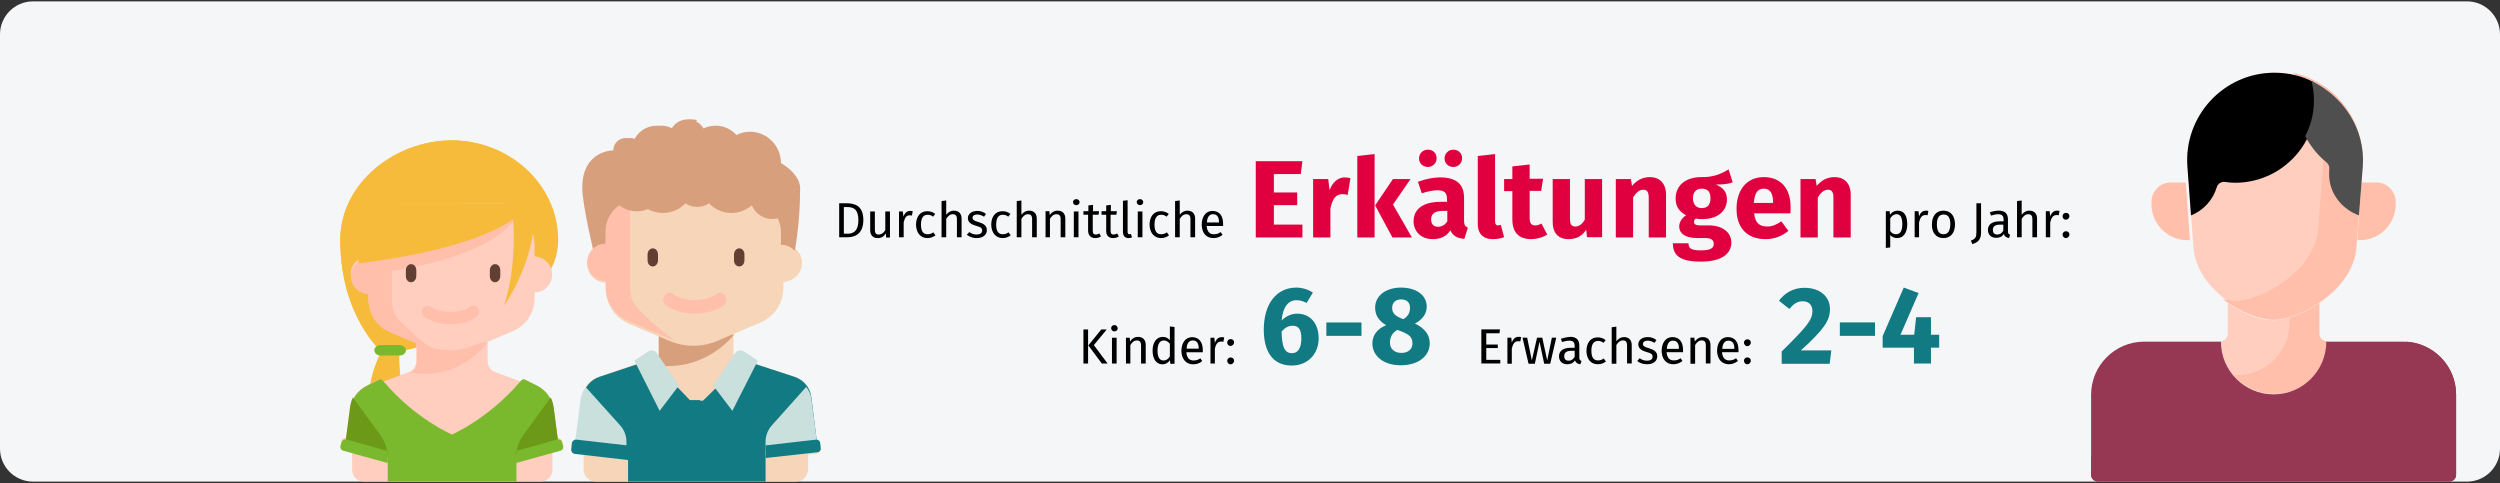 <?xml version="1.0" encoding="UTF-8"?>
<svg xmlns="http://www.w3.org/2000/svg" xmlns:xlink="http://www.w3.org/1999/xlink" version="1.0" id="Ebene_1" x="0px" y="0px" viewBox="0 0 911 176" style="enable-background:new 0 0 911 176;" xml:space="preserve">
<rect x="0" y="0" width="911" height="176" fill="#333333" stroke="none"/>
<style type="text/css">
	.st0{fill:#F5F6F7;}
	.st1{fill:#117A83;}
	.st2{fill:#E0003F;}
	.st3{fill:#F7BB3C;}
	.st4{fill:#FFCEBF;}
	.st5{fill:#FFBFAB;}
	.st6{fill:#7AB92D;}
	.st7{fill:#623F33;}
	.st8{fill:#6C9918;}
	.st9{fill:#F7D5B9;}
	.st10{fill:#D89F7D;}
	.st11{fill:#CAE0DD;}
	.st12{fill:#4F4F4F;}
	.st13{fill:#963854;}
</style>
<g id="Page-1">
	<g id="vorlage" transform="translate(2, -54400)">
		<g id="erkaeltung-haeufigkeit" transform="translate(-2, 54400.5)">
			<g id="Mask">
				<path id="path-1" class="st0" d="M12,0h887c6.6,0,12,5.4,12,12v151c0,6.6-5.4,12-12,12H12c-6.6,0-12-5.4-12-12V12      C0,5.4,5.4,0,12,0z"></path>
			</g>
			<g id="txt" transform="translate(305.8, 54.04)">
				<g id="_x36_-10-Clipped" transform="translate(154.72, 50.36)">
					<path id="_x36_-10" class="st1" d="M10.2,28.3c6,0,9.8-4.4,9.8-9.9c0-5.7-3.3-9-7.8-9c-2,0-4,0.8-5.7,2.5       c0.4-4.7,2.3-7.4,5.4-7.4c1.4,0,2.6,0.4,3.7,1l2.3-3.8c-1.6-1-3.6-1.8-6.2-1.8C4.4,0,0,6.1,0,15.2C0,23,3.1,28.3,10.2,28.3z        M10.3,23.8c-2.7,0-3.7-2.2-3.8-7.9c1.2-1.4,2.5-2.1,4-2.1c2.1,0,3.2,1.2,3.2,4.7C13.7,21.6,12.6,23.8,10.3,23.8z M35.6,17.5       v-4.9H22.8v4.9H35.6z"></path>
				</g>
				<g id="_x32_-4-Clipped" transform="translate(362.44, 50.24)">
					<path id="_x32_-4" class="st1" d="M-1.5,27.7l0.6-4.8h-11.1C-3.5,15.2-1.4,12-1.4,7.8s-3.3-7.7-9.3-7.7c-4,0-7.1,1.8-9.3,4.7       l3.8,3c1.6-1.9,2.9-2.8,4.9-2.8c2.1,0,3.5,1.3,3.5,3.5c0,3.4-2.1,5.8-11.2,14.8v4.5H-1.5z M15,17.6v-4.9H2.2v4.9H15z        M35.4,27.7v-5.8h3v-4.7h-3v-6.4H30l-0.7,6.4h-5L30.9,2l-5.4-2l-7.7,17.7v4.2h11.4l0,5.8H35.4z"></path>
				</g>
				<g id="DurchschnittlicheproJahr:-Clipped" transform="translate(0, 17.92)">
					<path id="DurchschnittlicheproJahr:" d="M3,14c2.7,0,5.8-1.2,5.8-6.3c0-5.1-3-6.1-6.2-6.1H0V14H3z M3.1,12.7H1.7V3H3       c2,0,4,0.6,4,4.8C7,11.9,5,12.7,3.1,12.7z M14,14.3c1.4,0,2.2-0.5,3-1.7l0.1,1.5h1.4V4.6h-1.7v6.8c-0.6,1-1.4,1.6-2.4,1.6       S13,12.5,13,11.2V4.6h-1.7v6.8C11.3,13.2,12.3,14.3,14,14.3z M23.5,14V8.6C23.9,6.8,24.5,6,25.7,6c0.3,0,0.5,0,0.8,0.1l0.3-1.6       c-0.3-0.1-0.6-0.1-0.9-0.1c-1.2,0-2,0.7-2.5,2.1l-0.2-1.9h-1.4V14H23.5z M32.2,14.3c1.1,0,2.1-0.4,2.9-1l-0.8-1.1       c-0.7,0.5-1.3,0.7-2.1,0.7c-1.5,0-2.4-1-2.4-3.5c0-2.5,0.9-3.6,2.4-3.6c0.8,0,1.4,0.2,2,0.7l0.8-1c-0.9-0.7-1.8-1-2.9-1       c-2.6,0-4.1,2-4.1,5C28.1,12.4,29.6,14.3,32.2,14.3z M39,14V7.3c0.6-1,1.4-1.7,2.4-1.7c0.9,0,1.5,0.4,1.5,1.8V14h1.7V7.2       c0-1.8-1-2.9-2.8-2.9c-1.2,0-2.1,0.6-2.8,1.5V0.6l-1.7,0.2V14H39z M50.1,14.3c1.9,0,3.7-0.9,3.7-2.9c0-1.7-1.2-2.4-3.2-3       c-1.5-0.4-2-0.8-2-1.5c0-0.8,0.7-1.2,1.7-1.2c0.9,0,1.6,0.3,2.5,0.8l0.7-1c-0.9-0.7-1.9-1.1-3.2-1.1c-2,0-3.4,1.1-3.4,2.6       c0,1.3,0.8,2.2,2.9,2.8c1.8,0.5,2.3,0.8,2.3,1.8c0,0.9-0.8,1.4-2,1.4c-1,0-1.9-0.3-2.7-0.9l-0.9,1       C47.3,13.7,48.5,14.3,50.1,14.3z M59.6,14.3c1.1,0,2.1-0.4,2.9-1l-0.8-1.1c-0.7,0.5-1.3,0.7-2.1,0.7c-1.5,0-2.4-1-2.4-3.5       c0-2.5,0.9-3.6,2.4-3.6c0.8,0,1.4,0.2,2,0.7l0.8-1c-0.9-0.7-1.8-1-2.9-1c-2.6,0-4.1,2-4.1,5C55.5,12.4,57.1,14.3,59.6,14.3z        M66.4,14V7.3c0.6-1,1.4-1.7,2.4-1.7c0.9,0,1.5,0.4,1.5,1.8V14h1.7V7.2c0-1.8-1-2.9-2.8-2.9c-1.2,0-2.1,0.6-2.8,1.5V0.6       l-1.7,0.2V14H66.4z M76.8,14V7.3c0.6-1,1.3-1.7,2.4-1.7c0.9,0,1.5,0.4,1.5,1.8V14h1.7V7.2c0-1.8-1-2.9-2.8-2.9       c-1.2,0-2.2,0.6-2.9,1.6l-0.1-1.4h-1.4V14H76.8z M86.4,2.3c0.7,0,1.2-0.5,1.2-1.1c0-0.6-0.5-1.1-1.2-1.1       c-0.7,0-1.2,0.5-1.2,1.1C85.2,1.8,85.7,2.3,86.4,2.3z M87.2,14V4.6h-1.7V14H87.2z M93.3,14.3c0.8,0,1.5-0.2,2.1-0.6l-0.6-1.1       c-0.5,0.3-0.8,0.4-1.3,0.4c-0.8,0-1.1-0.4-1.1-1.4V5.8h2.1l0.2-1.3h-2.2V2.2l-1.7,0.2v2.1H89v1.3h1.7v5.7       C90.7,13.3,91.7,14.3,93.3,14.3z M99.8,14.3c0.8,0,1.5-0.2,2.1-0.6l-0.6-1.1c-0.5,0.3-0.8,0.4-1.3,0.4c-0.8,0-1.1-0.4-1.1-1.4       V5.8h2.1l0.2-1.3h-2.2V2.2l-1.7,0.2v2.1h-1.7v1.3h1.7v5.7C97.2,13.3,98.2,14.3,99.8,14.3z M105.4,14.3c0.5,0,1-0.1,1.3-0.3       l-0.4-1.2c-0.2,0.1-0.4,0.1-0.6,0.1c-0.4,0-0.6-0.3-0.6-0.8V0.5l-1.7,0.2v11.4C103.4,13.5,104.2,14.3,105.4,14.3z M109.6,2.3       c0.7,0,1.2-0.5,1.2-1.1c0-0.6-0.5-1.1-1.2-1.1c-0.7,0-1.2,0.5-1.2,1.1C108.5,1.8,109,2.3,109.6,2.3z M110.5,14V4.6h-1.7V14       H110.5z M117.3,14.3c1.1,0,2.1-0.4,2.9-1l-0.8-1.1c-0.7,0.5-1.3,0.7-2.1,0.7c-1.5,0-2.4-1-2.4-3.5c0-2.5,0.9-3.6,2.4-3.6       c0.8,0,1.4,0.2,2,0.7l0.8-1c-0.9-0.7-1.8-1-2.9-1c-2.6,0-4.1,2-4.1,5C113.2,12.4,114.8,14.3,117.3,14.3z M124.1,14V7.3       c0.6-1,1.4-1.7,2.4-1.7c0.9,0,1.5,0.4,1.5,1.8V14h1.7V7.2c0-1.8-1-2.9-2.8-2.9c-1.2,0-2.1,0.6-2.8,1.5V0.6l-1.7,0.2V14H124.1z        M136.4,14.3c1.3,0,2.4-0.4,3.3-1.2l-0.7-1c-0.8,0.6-1.5,0.8-2.5,0.8c-1.4,0-2.4-0.8-2.6-3h6c0-0.2,0-0.5,0-0.8       c0-2.9-1.3-4.7-3.9-4.7c-2.4,0-3.9,2.1-3.9,5.1C132.2,12.4,133.7,14.3,136.4,14.3z M138.4,8.6H134c0.1-2.1,1-3,2.2-3       c1.5,0,2.2,1,2.2,2.9V8.6z M381.3,17.9l1.7-0.2v-4.5c0.6,0.7,1.5,1.1,2.5,1.1c2.4,0,3.7-2.1,3.7-5c0-3-1-5-3.5-5       c-1.1,0-2.1,0.5-2.8,1.5l-0.1-1.3h-1.4V17.9z M385.1,12.9c-0.9,0-1.6-0.4-2.1-1.2V7.1c0.5-0.8,1.3-1.5,2.3-1.5       c1.4,0,2.1,1.2,2.1,3.6C387.4,11.8,386.6,12.9,385.1,12.9z M393.5,14V8.6c0.4-1.8,1.1-2.7,2.3-2.7c0.3,0,0.5,0,0.8,0.1l0.3-1.6       c-0.3-0.1-0.6-0.1-0.9-0.1c-1.2,0-2,0.7-2.5,2.1l-0.2-1.9h-1.4V14H393.5z M402.4,14.3c2.7,0,4.2-2,4.2-5c0-3-1.5-5-4.2-5       c-2.7,0-4.2,2-4.2,5C398.1,12.3,399.7,14.3,402.4,14.3z M402.4,12.9c-1.6,0-2.4-1.2-2.4-3.6c0-2.5,0.9-3.6,2.5-3.6       c1.6,0,2.4,1.2,2.4,3.6C404.8,11.8,404,12.9,402.4,12.9z M412.9,16.5c2-0.6,3.2-1.6,3.2-4.2V1.6h-1.7v10.6c0,1.7-0.3,2.4-2,3       L412.9,16.5z M426.3,14.3l0.4-1.2c-0.5-0.2-0.8-0.4-0.8-1.3V7.5c0-2-1-3.2-3.3-3.2c-1.1,0-2.1,0.2-3.3,0.6l0.4,1.2       c1-0.3,1.9-0.5,2.6-0.5c1.3,0,2,0.5,2,1.9v0.7h-1.5c-2.6,0-4.2,1.1-4.2,3.1c0,1.7,1.1,2.9,3,2.9c1.2,0,2.2-0.4,2.8-1.4       C424.7,13.8,425.4,14.1,426.3,14.3z M422,13c-1.1,0-1.6-0.6-1.6-1.7c0-1.3,0.9-1.9,2.6-1.9h1.2v2.2C423.7,12.5,423,13,422,13z        M430.9,14V7.3c0.6-1,1.4-1.7,2.4-1.7c0.9,0,1.5,0.4,1.5,1.8V14h1.7V7.2c0-1.8-1-2.9-2.8-2.9c-1.2,0-2.1,0.6-2.8,1.5V0.6       l-1.7,0.2V14H430.9z M441.3,14V8.6c0.4-1.8,1.1-2.7,2.3-2.7c0.3,0,0.5,0,0.8,0.1l0.3-1.6c-0.3-0.1-0.6-0.1-0.9-0.1       c-1.2,0-2,0.7-2.5,2.1l-0.2-1.9h-1.4V14H441.3z M447,7.6c0.7,0,1.3-0.6,1.3-1.3c0-0.7-0.5-1.2-1.3-1.2c-0.7,0-1.2,0.6-1.2,1.2       C445.8,7.1,446.3,7.6,447,7.6z M447,14.3c0.7,0,1.3-0.6,1.3-1.3c0-0.7-0.5-1.2-1.3-1.2c-0.7,0-1.2,0.6-1.2,1.2       C445.8,13.7,446.3,14.3,447,14.3z"></path>
				</g>
				<g id="Kinder:-Clipped" transform="translate(89, 63.92)">
					<path id="Kinder:" d="M1.7,14V1.6H0V14H1.7z M8.8,14l-5-6.7l4.7-5.7H6.5L1.8,7.4L6.7,14H8.8z M11.3,2.3c0.7,0,1.2-0.5,1.2-1.1       C12.4,0.5,12,0,11.3,0c-0.7,0-1.2,0.5-1.2,1.1C10.1,1.8,10.6,2.3,11.3,2.3z M12.1,14V4.6h-1.7V14H12.1z M17.1,14V7.3       c0.6-1,1.3-1.7,2.4-1.7C20.4,5.6,21,6,21,7.5V14h1.7V7.2c0-1.8-1-2.9-2.8-2.9C18.6,4.3,17.6,5,17,6l-0.1-1.4h-1.4V14H17.1z        M28.8,14.3c1.2,0,2.1-0.6,2.7-1.5l0.2,1.3h1.5V0.7l-1.7-0.2v5c-0.6-0.7-1.4-1.2-2.6-1.2c-2.3,0-3.7,2.1-3.7,5       C25.2,12.3,26.5,14.3,28.8,14.3z M29.2,12.9c-1.4,0-2.2-1.1-2.2-3.6c0-2.5,0.9-3.7,2.3-3.7c0.9,0,1.6,0.5,2.2,1.2v4.6       C30.9,12.4,30.2,12.9,29.2,12.9z M40,14.3c1.3,0,2.4-0.4,3.3-1.2l-0.7-1c-0.8,0.6-1.5,0.8-2.5,0.8c-1.4,0-2.4-0.8-2.6-3h6       c0-0.2,0-0.5,0-0.8c0-2.9-1.4-4.7-3.9-4.7c-2.4,0-3.9,2.1-3.9,5.1C35.8,12.4,37.4,14.3,40,14.3z M42,8.6h-4.4       c0.1-2.1,1-3,2.2-3c1.5,0,2.2,1,2.2,2.9V8.6z M47.9,14V8.6C48.3,6.8,49,6,50.2,6c0.3,0,0.5,0,0.8,0.1l0.3-1.6       c-0.3-0.1-0.6-0.1-0.9-0.1c-1.2,0-2,0.7-2.5,2.1l-0.2-1.9h-1.4V14H47.9z M53.6,7.6c0.7,0,1.3-0.6,1.3-1.3       c0-0.7-0.5-1.2-1.3-1.2c-0.7,0-1.2,0.6-1.2,1.2C52.4,7.1,52.9,7.6,53.6,7.6z M53.6,14.3c0.7,0,1.3-0.6,1.3-1.3       c0-0.7-0.5-1.2-1.3-1.2c-0.7,0-1.2,0.6-1.2,1.2C52.4,13.7,52.9,14.3,53.6,14.3z"></path>
				</g>
				<g id="Erwachsene:-Clipped" transform="translate(254, 64.496)">
					<path id="Erwachsene:" d="M-13.1,13.5v-1.4h-5.1V7.8h4.2V6.5h-4.2V2.4h4.8l0.2-1.4H-20v12.4H-13.1z M-8.9,13.5V8       c0.4-1.8,1.1-2.7,2.3-2.7c0.3,0,0.5,0,0.8,0.1l0.3-1.6c-0.3-0.1-0.6-0.1-0.9-0.1c-1.2,0-2,0.7-2.5,2.1L-9.1,4h-1.4v9.5H-8.9z        M-0.5,13.5l1.7-8l1.7,8h2.2L7.3,4H5.7L4,12.3L2.2,4H0.3l-1.9,8.3L-3.3,4h-1.7l2.2,9.5H-0.5z M16.1,13.7l0.4-1.2       c-0.5-0.2-0.8-0.4-0.8-1.3V6.9c0-2-1-3.2-3.3-3.2C11.2,3.8,10.2,4,9,4.4l0.4,1.2c1-0.3,1.9-0.5,2.6-0.5c1.3,0,2,0.5,2,1.9v0.7       h-1.5c-2.6,0-4.2,1.1-4.2,3.1c0,1.7,1.1,2.9,3,2.9c1.2,0,2.2-0.4,2.8-1.4C14.5,13.2,15.1,13.6,16.1,13.7z M11.8,12.4       c-1.1,0-1.6-0.6-1.6-1.7c0-1.3,0.9-1.9,2.6-1.9H14V11C13.4,12,12.7,12.4,11.8,12.4z M22.5,13.7c1.1,0,2.1-0.4,2.9-1l-0.8-1.1       c-0.7,0.5-1.3,0.7-2.1,0.7c-1.5,0-2.4-1-2.4-3.5c0-2.5,0.9-3.6,2.4-3.6c0.8,0,1.4,0.2,2,0.7l0.8-1c-0.9-0.7-1.8-1-2.9-1       c-2.6,0-4.1,2-4.1,5C18.4,11.9,19.9,13.7,22.5,13.7z M29.2,13.5V6.7c0.6-1,1.4-1.7,2.4-1.7c0.9,0,1.5,0.4,1.5,1.8v6.6h1.7V6.7       c0-1.8-1-2.9-2.8-2.9c-1.2,0-2.1,0.6-2.8,1.5V0l-1.7,0.2v13.3H29.2z M40.4,13.7c1.9,0,3.7-0.9,3.7-2.9c0-1.7-1.2-2.4-3.2-3       c-1.5-0.4-2-0.8-2-1.5c0-0.8,0.7-1.2,1.7-1.2c0.9,0,1.6,0.3,2.5,0.8l0.7-1C43,4.2,42,3.8,40.6,3.8c-2,0-3.4,1.1-3.4,2.6       c0,1.3,0.8,2.2,2.9,2.8c1.8,0.5,2.3,0.8,2.3,1.8c0,0.9-0.8,1.4-2,1.4c-1,0-1.9-0.3-2.7-0.9l-0.9,1       C37.6,13.2,38.8,13.7,40.4,13.7z M50,13.7c1.3,0,2.4-0.5,3.3-1.2l-0.7-1c-0.8,0.6-1.5,0.8-2.5,0.8c-1.4,0-2.4-0.8-2.6-3h6       c0-0.2,0-0.5,0-0.8c0-2.9-1.3-4.7-3.9-4.7c-2.4,0-3.9,2.1-3.9,5.1C45.8,11.8,47.3,13.7,50,13.7z M52,8.1h-4.4       c0.1-2.1,1-3,2.2-3c1.5,0,2.2,1,2.2,2.9V8.1z M57.9,13.5V6.7c0.6-1,1.4-1.7,2.4-1.7c0.9,0,1.5,0.4,1.5,1.8v6.6h1.7V6.7       c0-1.8-1-2.9-2.8-2.9c-1.2,0-2.2,0.6-2.9,1.6L57.6,4h-1.4v9.5H57.9z M70.2,13.7c1.3,0,2.4-0.5,3.3-1.2l-0.7-1       c-0.8,0.6-1.5,0.8-2.5,0.8c-1.4,0-2.4-0.8-2.6-3h6c0-0.2,0-0.5,0-0.8c0-2.9-1.3-4.7-3.9-4.7c-2.4,0-3.9,2.1-3.9,5.1       C66,11.8,67.6,13.7,70.2,13.7z M72.2,8.1h-4.4c0.1-2.1,1-3,2.2-3c1.5,0,2.2,1,2.2,2.9V8.1z M76.9,7.1c0.7,0,1.3-0.6,1.3-1.3       c0-0.7-0.5-1.2-1.3-1.2c-0.7,0-1.2,0.6-1.2,1.2C75.7,6.5,76.2,7.1,76.9,7.1z M76.9,13.7c0.7,0,1.3-0.6,1.3-1.3       c0-0.7-0.5-1.2-1.3-1.2c-0.7,0-1.2,0.6-1.2,1.2C75.7,13.1,76.2,13.7,76.9,13.7z"></path>
				</g>
				<g id="Erkältungen" transform="translate(151.8, 0)">
					<path id="Shape" class="st2" d="M17,32v-4.7H6.6v-7.1h8.5v-4.6H6.6V8.9h9.8L17,4.2H0V32H17z M27.2,32V21.4       c0.7-3.2,1.8-5.2,4.4-5.2c0.7,0,1.2,0.1,1.9,0.3l1-6.1c-0.7-0.2-1.3-0.3-2.1-0.3c-2.4,0-4.5,1.8-5.5,4.7l-0.5-4.1h-5.5V32H27.2       z M43.3,32V1.6L37,2.3V32H43.3z M56.9,32L50,20l6.4-9.3H50l-6.5,9.6L49.8,32H56.9z M62.7,6.3c1.8,0,3.2-1.4,3.2-3.2       S64.6,0,62.7,0c-1.8,0-3.2,1.4-3.2,3.2S60.9,6.3,62.7,6.3z M72,6.3c1.8,0,3.2-1.4,3.2-3.2S73.8,0,72,0c-1.8,0-3.2,1.4-3.2,3.2       S70.2,6.3,72,6.3z M64.5,32.6c2.5,0,4.9-0.8,6.4-3.2c1,2.1,2.6,2.9,5.1,3.1l1.3-4.1c-1-0.4-1.4-1-1.4-2.6v-8.2       c0-4.9-2.6-7.5-8.8-7.5c-2.4,0-5.3,0.6-8,1.6l1.4,4.2c2.1-0.7,4.2-1.1,5.6-1.1c2.6,0,3.6,0.8,3.6,3.3v0.9h-2.2       c-6.4,0-10,2.5-10,7.2C57.6,29.9,60.3,32.6,64.5,32.6z M66.4,28.1c-1.6,0-2.5-1-2.5-2.7c0-2.1,1.4-3.1,4.3-3.1h1.6v3.8       C69,27.4,67.8,28.1,66.4,28.1z M86.4,32.6c1.5,0,3-0.3,4.1-0.7l-1.2-4.5c-0.3,0.1-0.7,0.2-1,0.2c-0.7,0-1.1-0.4-1.1-1.6V1.6       l-6.3,0.7v24.4C80.8,30.6,82.8,32.6,86.4,32.6z M100.4,32.6c1.9,0,4.2-0.6,5.8-1.7l-2.1-4c-0.8,0.5-1.6,0.7-2.3,0.7       c-1.3,0-2-0.7-2-2.8v-9.8h4.2l0.7-4.4h-4.9V5.4l-6.3,0.7v4.6h-3v4.4h3V25C93.4,30,95.7,32.6,100.4,32.6z M114,32.6       c2.8,0,4.9-1.1,6.4-3.4l0.3,2.7h5.5V10.7h-6.3v14.8c-0.9,1.6-2.1,2.5-3.4,2.5s-2-0.6-2-2.8V10.7h-6.3V26       C108.1,30.1,110,32.6,114,32.6z M137.5,32V17.4c1.1-1.8,2.3-2.8,3.7-2.8c1.2,0,2,0.6,2,2.8V32h6.3V16.4c0-4-2.2-6.4-5.9-6.4       c-2.6,0-4.7,1.1-6.5,3.2l-0.4-2.5h-5.5V32H137.5z M162.2,40.8c7.3,0,11.1-2.7,11.1-7c0-3.6-3.2-6.2-8.1-6.2H162       c-2,0-2.3-0.6-2.3-1.3c0-0.5,0.2-1,0.7-1.2c0.8,0.2,1.6,0.2,2.4,0.2c5.5,0,8.9-3,8.9-7.1c0-2.8-1.3-4.3-4-5.5       c2.7,0,4.6-0.2,6.1-0.8l-1.5-4.7c-2.6,1.5-5.3,2.9-10,2.8c-5.6,0-9.3,3-9.3,7.8c0,2.8,1.1,4.6,3.8,6.1c-1.5,1-2.5,2.5-2.5,4.1       c0,2.3,1.9,4.2,6.5,4.2h3.1c2.1,0,3,0.8,3,2.1c0,1.4-0.9,2.4-4.6,2.4c-3.8,0-4.6-0.8-4.6-2.6H152       C152,38.2,154.1,40.8,162.2,40.8z M162.5,21.3c-1.9,0-3.2-1.3-3.2-3.6c0-2.2,1.2-3.5,3.2-3.5c2.1,0,3.2,1.1,3.2,3.4       C165.7,20.1,164.6,21.3,162.5,21.3z M185.8,32.6c3.4,0,6.2-1.3,8.3-3l-2.6-3.5c-1.8,1.3-3.4,1.9-5.1,1.9c-2.6,0-4.4-1-4.8-4.8       h13.2c0.1-0.6,0.1-1.6,0.1-2.3c0-6.9-3.7-10.9-9.8-10.9c-6.4,0-9.9,5-9.9,11.4C175.1,28.1,178.7,32.6,185.8,32.6z M188.6,19.4       h-7.1c0.3-3.8,1.5-5.2,3.6-5.2c2.5,0,3.4,2,3.4,4.9V19.4z M204.8,32V17.4c1.1-1.8,2.3-2.8,3.7-2.8c1.2,0,2,0.6,2,2.8V32h6.3       V16.4c0-4-2.2-6.4-5.9-6.4c-2.6,0-4.7,1.1-6.5,3.2l-0.4-2.5h-5.5V32H204.8z"></path>
				</g>
			</g>
			<g id="Group-15" transform="translate(124, 43)">
				<g id="Path" transform="translate(0, 7.652)">
					<path class="st3" d="M40.8,0L40.8,0C20.2,0,0,15.5,0,36.3c0,27.6,15,40.6,15,40.6s-3.1,6.3-4,12h11.3c-1-6-0.8-12-0.8-12       s57.9-10.5,57.9-40.6C79.4,15.8,61.4,0,40.8,0z"></path>
					<path class="st3" d="M58.3,4.3C52.9,1.5,46.8,0,40.5,0h0C20,0,0,15.5,0,36.3c0,27.6,14.9,40.6,14.9,40.6s-3.1,6.3-4,12h11.2       c-1-6-0.8-12-0.8-12s6.1-1.1,14.3-3.7L6.4,44.4C6.4,44.4,48.7,29.5,58.3,4.3z"></path>
					<path class="st4" d="M81.2,110.9l-0.4-1.4c-0.2-0.7-0.9-1.1-1.5-1l-1.4-10.8c-0.5-3.5-2.7-6.6-6.2-8.4l-4.2-2.1       c-0.7-0.3-1.2,0.1-1.7,0.7l-9.2-3.4c-1.8-0.6-2.9-2.2-2.9-4.1v-7l9.2-3.9c4.8-2,7.9-6.7,7.9-11.9v-2.2c3.6,0,6.4-2.9,6.4-6.5       s-2.9-6.5-6.4-6.5v-4.3c0-6-4.8-15.1-10.7-15.1H21.3c-5.9,0-10.7,9.1-10.7,15.1v4.3c-3.6,0-6.4,2.9-6.4,6.5s2.9,6.5,6.4,6.5       v2.2c0,5.2,3.1,9.9,7.9,11.9l9.2,3.9v7c0,1.9-1.2,3.5-2.9,4.1l-9.2,3.4c-0.5-0.6-1-1-1.7-0.7l-4.2,2.1       c-3.6,1.8-5.8,4.9-6.2,8.4L2,108.4c-0.7-0.1-1.3,0.3-1.5,1l-0.4,1.4c-0.2,0.8,0.2,1.5,1,1.8l3.2,0.9v6.5c0,2.4,1.9,4.3,4.3,4.3       h8.6h47.2h8.6c2.4,0,4.3-1.9,4.3-4.3v-6.5l3.2-0.9C81,112.4,81.5,111.6,81.2,110.9z"></path>
					<path class="st5" d="M53.6,73.7l-25.7,0v7.2c0,1.6-0.8,3-2.1,3.7C43.7,87.8,53.6,73.7,53.6,73.7z"></path>
					<path class="st6" d="M77.7,97.7c-0.5-3.5-2.6-6.6-6.2-8.4l-4.2-2.1c-0.8-0.4-1.3,0.2-1.9,0.9c-11.4,13.3-24.7,19.1-24.7,19.1h0       h0c0,0-13.3-5.7-24.7-19.1c-0.6-0.7-1.1-1.3-1.9-0.9l-4.2,2.1c-3.6,1.8-5.7,4.9-6.2,8.4l-1.7,13.1c5.6,2,15.3,4.9,15.3,4.9v8.6       h46.9v-8.6c0,0,9.6-2.9,15.3-4.9L77.7,97.7z"></path>
					<path class="st4" d="M70.1,42.2V38c0-5.9-4.8-15-10.7-15H20.9C15,23,10.2,32,10.2,38v4.3c-3.5,0-6.4,2.9-6.4,6.4       c0,3.6,2.9,6.4,6.4,6.4v2.1c0,5.2,3.1,9.9,7.9,11.9l13.8,5.8c2.6,1.1,5.4,1.6,8.2,1.6l0,0c2.8,0,5.6-0.6,8.2-1.6l13.8-5.8       c4.8-2,7.9-6.7,7.9-11.9v-2.1c3.5,0,6.4-2.9,6.4-6.4C76.5,45.1,73.6,42.2,70.1,42.2z"></path>
					<path class="st7" d="M56.4,51.7L56.4,51.7c-1.1,0-1.9-1-1.9-2.2v-2.2c0-1.2,0.9-2.2,1.9-2.2l0,0c1.1,0,1.9,1,1.9,2.2v2.2       C58.3,50.6,57.5,51.7,56.4,51.7z"></path>
					<path class="st5" d="M40.2,67c-3.7,0-7.2-1-9.6-2.7c-1-0.7-1.2-2.1-0.6-3.1c0.7-1,2-1.3,2.9-0.6c1.7,1.2,4.4,1.9,7.2,1.9       c2.9,0,5.6-0.7,7.2-1.9c1-0.7,2.3-0.4,2.9,0.6c0.7,1,0.4,2.4-0.6,3.1C47.4,66,43.9,67,40.2,67z"></path>
					<path class="st5" d="M10.3,43.2c-3.6,0-6.4,2.9-6.4,6.4S6.7,56,10.3,56v2.1c0,5.2,3.1,9.9,7.9,11.9L32,75.8       c0.7,0.3,1.4,0.5,2.1,0.7C28,72,23.9,68.1,21.5,65.6c-1.7-1.9-2.7-4.3-2.7-6.9V47.5c0,0,35.8-4.5,45.1-19.3       c0.5-0.9,0.9-1.7,1.1-2.4C44.1,37.8,10.3,43.2,10.3,43.2z"></path>
					<path class="st8" d="M17.2,114.8c-0.1-2.6-1-5.1-2.5-7.3L4.6,93.7c-0.5,1-0.8,2.1-1,3.3l-1.7,13.1L17.2,114.8z"></path>
					<path class="st6" d="M0.1,111.4c-0.2,0.7,0.2,1.5,1,1.7l16.2,4.5v-1.6c0-1-0.2-2-0.4-2.9l-14.6-4.1c-0.8-0.2-1.6,0.2-1.8,0.9       L0.1,111.4z"></path>
					<path class="st8" d="M64.1,114.8c0.1-2.6,1-5.1,2.5-7.3l10.1-13.8c0.5,1,0.8,2.1,1,3.3l1.7,13.1L64.1,114.8z"></path>
					<path class="st6" d="M81.2,111.4c0.2,0.7-0.2,1.5-1,1.7l-16.2,4.5v-1.6c0-1,0.2-2,0.4-2.9l14.6-4.1c0.8-0.2,1.6,0.2,1.8,0.9       L81.2,111.4z"></path>
					<path class="st6" d="M21.6,78.4h-6.9c-1.3,0-2.3-0.9-2.3-1.9l0,0c0-1.1,1-1.9,2.3-1.9h6.9c1.3,0,2.3,0.9,2.3,1.9l0,0       C23.9,77.6,22.9,78.4,21.6,78.4z"></path>
					<path class="st3" d="M6.7,23v21.8C40,40.7,55.8,33.7,63,28.8c0.5,7.9,0.4,19.7-3.3,31.4c0,0,12.8-17.9,10.8-37.3H6.7L6.7,23z"></path>
					<path class="st7" d="M25.8,51.7L25.8,51.7c-1.1,0-1.9-1-1.9-2.2v-2.2c0-1.2,0.9-2.2,1.9-2.2l0,0c1.1,0,1.9,1,1.9,2.2v2.2       C27.7,50.6,26.9,51.7,25.8,51.7z"></path>
					<path class="st3" d="M5.7,23v21l0,0c0,0,22.3-7.6,38.3-21H5.7z"></path>
				</g>
				<g id="Group" transform="translate(84.174, 0)">
					<path id="Path_00000060002319888546471110000016326083526455412413_" class="st9" d="M90.9,120.3l-0.2-1.9       c-0.1-0.7-0.7-1.3-1.5-1.2l-0.1,0l-2-16c-0.4-3.5-2.8-6.4-6.1-7.5l-14.7-4.9c-0.3,0.7-0.6,1.3-1,1.9l-3.1-1       c-1.9-0.6-3.1-2.4-3.1-4.3v-7.3l9.8-4.1c5.1-2.1,8.4-7.1,8.4-12.6v-2.3c3.8,0,6.8-3.1,6.8-6.8s-3.1-6.8-6.8-6.8V41       c0-6.3-5.1-11.4-11.4-11.4H25c-6.3,0-11.4,5.1-11.4,11.4v4.5c-3.8,0-6.8,3.1-6.8,6.8s3.1,6.8,6.8,6.8v2.3       c0,5.5,3.3,10.5,8.4,12.6l9.8,4.1v7.3c0,2-1.3,3.7-3.1,4.3l-3.1,1c-0.4-0.6-0.7-1.3-1-1.9L10,93.8c-3.3,1.1-5.7,4-6.1,7.5       l-2,16l-0.1,0c-0.7-0.1-1.4,0.4-1.5,1.2L0,120.3c-0.1,0.7,0.4,1.4,1.2,1.5l3.3,0.4v5.3c0,2.5,2,4.5,4.5,4.5h11.4h50h11.4       c2.5,0,4.5-2,4.5-4.5v-5.3l3.3-0.4C90.4,121.7,90.9,121,90.9,120.3z"></path>
					<path id="Path_00000151502570815049117470000014117449881536425115_" class="st10" d="M76.4,15.9       C76.4,15.9,76.4,15.8,76.4,15.9c0-6.3-5.1-11.4-11.3-11.4c-1.8,0-3.4,0.4-4.9,1.2c-1.9-2.1-4.6-3.4-7.6-3.4       c-1.6,0-3.1,0.4-4.4,1C47,1.3,44.9,0,42.4,0c-2.7,0-5.1,1.6-6.1,3.9c-1.5-1-3.3-1.6-5.2-1.6c-3.8,0-7,2.3-8.4,5.6       c-0.8-0.7-1.8-1.1-2.9-1.1c-2.5,0-4.5,2-4.5,4.5c0,0-11.3-0.1-11.3,13.6c0,6.4,4.5,24.9,4.5,24.9h72.6c0,0,2.3-10.5,2.3-24.9       C83.2,21,79.6,17.8,76.4,15.9z"></path>
					<path id="Path_00000115478263344484961660000004464585804631791279_" class="st10" d="M42.6,36c-5.6-0.7-9.9-5.4-9.9-11.2       c0-5.8,4.4-10.6,10-11.2c-0.6-1.4-1-3-1-4.6c0-3.5,1.6-6.7,4.2-8.7C45.3,0.1,44.7,0,44,0c-2.7,0-5,1.6-6.1,3.9       c-1.5-1-3.2-1.6-5.2-1.6c-3.8,0-7,2.3-8.3,5.6c-0.8-0.7-1.8-1.1-2.9-1.1c-2.5,0-4.5,2-4.5,4.5c0,0-11.2-0.1-11.2,13.6       c0,6.4,4.5,24.9,4.5,24.9h32.3L42.6,36z"></path>
					<path id="Path_00000065783083855075373490000002890316443697910425_" class="st10" d="M59.3,78.4H31.9v7.3c0,1.6-0.9,3-2.3,3.7       C48.8,92.7,59.3,78.4,59.3,78.4z"></path>
					<path id="Path_00000085968657013634523510000002788276873500469155_" class="st9" d="M76.4,45.7v-4.6c0-6.3-5.1-11.4-11.4-11.4       H24c-6.3,0-11.4,5.1-11.4,11.4v4.6c-3.8,0-6.8,3.1-6.8,6.9c0,3.8,3.1,6.9,6.8,6.9v2.3c0,5.5,3.3,10.5,8.4,12.7l14.7,6.2       c2.8,1.2,5.8,1.8,8.8,1.8l0,0c3,0,6-0.6,8.8-1.8L68,74.3c5.1-2.1,8.4-7.1,8.4-12.7v-2.3c3.8,0,6.8-3.1,6.8-6.9       C83.2,48.7,80.2,45.7,76.4,45.7z"></path>
					<path id="Path_00000162324731459191837920000012061999124726176691_" class="st7" d="M29.7,53.6L29.7,53.6       c-1.1,0-1.9-1-1.9-2.2v-2.2c0-1.2,0.9-2.2,1.9-2.2l0,0c1.1,0,1.9,1,1.9,2.2v2.2C31.6,52.6,30.7,53.6,29.7,53.6z"></path>
					<path id="Path_00000103958522981393740450000006891892789245167253_" class="st7" d="M61.2,53.6L61.2,53.6       c-1.1,0-1.9-1-1.9-2.2v-2.2c0-1.2,0.9-2.2,1.9-2.2l0,0c1.1,0,1.9,1,1.9,2.2v2.2C63.1,52.6,62.3,53.6,61.2,53.6z"></path>
					<path id="Path_00000084514057331999468740000007004561179015516314_" class="st5" d="M45,70.8c-4.1,0-7.9-1.1-10.5-3       c-1-0.8-1.3-2.4-0.6-3.5c0.7-1.2,2.1-1.5,3.2-0.7c1.8,1.4,4.8,2.2,7.9,2.2s6.1-0.8,7.9-2.2c1.1-0.8,2.5-0.5,3.2,0.7       c0.7,1.2,0.4,2.7-0.6,3.5C52.9,69.7,49,70.8,45,70.8z"></path>
					<path id="Path_00000052801905317231156370000016586142477034171793_" class="st5" d="M24.2,68.8c-1.8-2-2.8-4.5-2.8-7.2V29.7       c-5.1,1-8.9,5.6-8.9,11.1v4.5c-3.7,0-6.7,3-6.7,6.8s3,6.8,6.7,6.8V61c0,5.5,3.3,10.4,8.3,12.5l14.4,6.1       c0.7,0.3,1.4,0.6,2.2,0.8C30.9,75.6,26.7,71.5,24.2,68.8z"></path>
					<path id="Path_00000066487489295603608890000007368070874622920093_" class="st1" d="M87.5,101.3c-0.4-3.5-2.8-6.4-6.2-7.5       L66.6,89l-14,9l-4.6,4.5c-0.9,0-3.5,0-4.6,0L39,97.9l-14-9l-14.7,4.9c-3.3,1.1-5.7,4-6.2,7.5l-2.2,17.3l18.8,2V132h50.1v-11.4       h19.1L87.5,101.3z"></path>
					<path id="Path_00000145052213749408025920000006581550549157584300_" class="st11" d="M20.1,122.4v-5c0-2.1-0.8-4.2-2.2-5.8       L5.3,97.6c-1,1.2-1.7,2.7-1.9,4.4L1,120.4C4.6,120.7,14.3,121.8,20.1,122.4z"></path>
					<path id="Path_00000070826528706195335540000004180644515527945377_" class="st1" d="M23,119.1l-21.1-2.4       c-0.8-0.1-1.6,0.5-1.7,1.4L0,120.2c-0.1,0.8,0.5,1.6,1.3,1.7l21.6,2.5V119.1z"></path>
					<path id="Path_00000058549313039027781900000008201896610818970775_" class="st11" d="M70.8,122.4v-5c0-2.1,0.8-4.2,2.2-5.8       l12.6-14.1c1,1.2,1.7,2.7,1.9,4.4l2.4,18.5C86.3,120.7,76.6,121.8,70.8,122.4z"></path>
					<path id="Path_00000148635521015237895110000003012814626796605837_" class="st1" d="M70.8,118.8l18.4-2.1       c0.7-0.1,1.4,0.4,1.5,1.2l0.2,1.9c0.1,0.7-0.4,1.4-1.2,1.5l-18.9,2.1V118.8z"></path>
					<path id="Path_00000053510312472502524320000009333935278300799653_" class="st11" d="M31.2,85.2l8,11.8l-7,9.2L23,87.9l5-3.3       C29.1,83.9,30.5,84.1,31.2,85.2z"></path>
					<path id="Path_00000090266001994559679330000002341744136567677314_" class="st11" d="M59.7,85.2l-8,11.8l7,9.2l9.3-18.3       l-5-3.3C61.8,83.9,60.4,84.1,59.7,85.2z"></path>
					<path id="Path_00000039817307786894467520000012547859495889495169_" class="st1" d="M45,120.5L45,120.5c-1.1,0-1.9-1-1.9-2.3       v-15.9h3.8v15.9C46.9,119.5,46,120.5,45,120.5z"></path>
					<path id="Path_00000006682314935509712250000001382431371269707687_" class="st10" d="M73.3,20.5c-1.3,0-2.5,0.3-3.6,0.9       c-0.7-5.6-5.4-9.9-11.3-9.9c-4,0-7.5,2-9.5,5.1C48,16.2,47,16,45.9,16s-2.1,0.2-3,0.6c-2-3.1-5.5-5.1-9.5-5.1       c-6.3,0-11.4,5.1-11.4,11.3s5.1,11.3,11.4,11.3c3.3,0,6.2-1.4,8.2-3.5c1.2,0.8,2.7,1.3,4.3,1.3s3.1-0.5,4.3-1.3       c2.1,2.2,5,3.5,8.2,3.5c2.8,0,5.4-1.1,7.4-2.8c1.2,2.9,4,5,7.4,5c4.4,0,8-3.5,8-7.9S77.7,20.5,73.3,20.5z"></path>
					<circle id="Oval" class="st10" cx="23.9" cy="23" r="10.5"></circle>
				</g>
			</g>
			<g id="Path_00000173148609999809983500000015358962635205985444_" transform="translate(762, 26)">
				<path class="st4" d="M67,90c-9.4,0-28.6-10.8-29.7-26.3l-2.2-29.5C33.7,15.8,48.4,0,67,0s33.3,15.8,31.9,34.2l-2.2,29.5      C95.6,79.2,76.4,90,67,90z"></path>
				<path class="st5" d="M98,61h-1l1.5-21h5.5c3.9,0,7,3.2,7,7.1v0.8C111,55.1,105.2,61,98,61z"></path>
				<path class="st5" d="M35,61h1l-1.5-21H29c-3.9,0-7,3.2-7,7.1v0.8C22,55.1,27.8,61,35,61z"></path>
				<path class="st4" d="M66.4,117c10.7,0,19.4-8.6,19.4-19.1l28.3,0H85.7c-1.5,0-2.8-1.2-2.8-2.8V84c-5.8,3.9-12.2,6.2-16.6,6.2      S55.6,87.9,49.8,84v11.1c0,1.5-1.3,2.8-2.8,2.8v0C47,108.4,55.7,117,66.4,117z"></path>
				<path class="st5" d="M73.6,0c7.6,6.4,12.2,16.2,11.4,26.9l-2.2,29.7c-1.2,15.7-20.7,26.5-30.3,26.5c-1.3,0-2.9-0.2-4.6-0.6      c6.3,4.7,13.6,7.5,18.4,7.5c9.6,0,29.1-10.9,30.3-26.5l2.2-29.7C100.1,17.6,89,3.4,73.6,0z"></path>
				<path class="st5" d="M83.2,95.1V84c-3.6,2.5-7.5,4.3-10.9,5.3v1.8c0,10.6-8.6,19.1-19.2,19.1c-0.3,0-0.7,0-1,0      c3.5,4.2,8.8,6.8,14.8,6.8c10.6,0,19.2-8.6,19.2-19.1v0C84.5,97.9,83.2,96.6,83.2,95.1z"></path>
				<path d="M35.1,34.3L36.4,52c4.5-1.8,8-5.6,9.4-10.3c0.4-1.3,1.7-2.1,3-1.9c1.3,0.2,2.5,0.3,3.8,0.3C68.9,40,82,26.8,82,10.5      c0-2.4-0.3-4.8-0.8-7C76.9,1.2,72,0,66.8,0C48.3,0,33.7,15.8,35.1,34.3z"></path>
				<path class="st12" d="M80.3,3c0.6,2.3,0.9,4.7,0.9,7.1c0,4.7-1.1,9.1-3.2,13c1.9,3.6,4.5,6.9,7.7,9.5c0.8,0.6,1.2,1.6,1.1,2.5      c-0.1,1.1-0.1,2.2,0,3.4c0.6,6.2,4.9,11.3,10.8,13.5l1.4-17.8C100,20.7,92.1,8.7,80.3,3z"></path>
				<path class="st13" d="M19.3,98C8.7,98,0,106.7,0,117.3v29.2c0,1.3,1.1,2.4,2.4,2.4h128.2c1.3,0,2.4-1.1,2.4-2.4v-29.2      c0-10.7-8.7-19.3-19.3-19.3l-28,0c0,10.6-8.6,19.2-19.2,19.2S47.3,108.6,47.3,98L19.3,98z"></path>
				<path class="st13" d="M114.8,98c2.8,3.4,4.6,7.7,4.6,12.5v7.9c0,6.3-2.7,11.9-7,15.8v-6.5c0-1.4-1.1-2.6-2.6-2.6      c-1.4,0-2.6,1.1-2.6,2.6v9.9c-2.7,1.3-5.8,2-9,2H25.8v-12c0-1.4-1.1-2.6-2.6-2.6s-2.6,1.1-2.6,2.6v12H0v7c0,1.3,1.1,2.4,2.4,2.4      h128.2c1.3,0,2.4-1.1,2.4-2.4v-29.3C133,107,124.9,98.6,114.8,98z"></path>
			</g>
		</g>
	</g>
</g>
<g>
	<path class="st1" d="M521,125.1c0,4.4-3.8,8-10.6,8c-6.5,0-10.3-3.6-10.3-7.9c0-3.2,1.9-5.4,5-6.7c-2.9-1.7-4-3.9-4-6.4   c0-4.4,4-7.3,9.4-7.3c5.4,0,9.4,2.6,9.4,7c0,2.3-1.3,4.5-4.3,6.1C519.3,119.7,521,122.1,521,125.1z M514.7,125.1   c0-2.2-1.1-3.2-4.2-4.4l-1.3-0.5c-1.8,1-2.7,2.6-2.7,4.7c0,2.2,1.6,3.7,4.2,3.7C513.3,128.6,514.7,127.1,514.7,125.1z M507.3,112.2   c0,1.9,1.1,2.9,3.3,3.8l0.8,0.3c1.9-1.2,2.4-2.5,2.4-4.2c0-1.8-1.1-3-3.2-3C508.6,109.1,507.3,110.2,507.3,112.2z"></path>
</g>
</svg>
